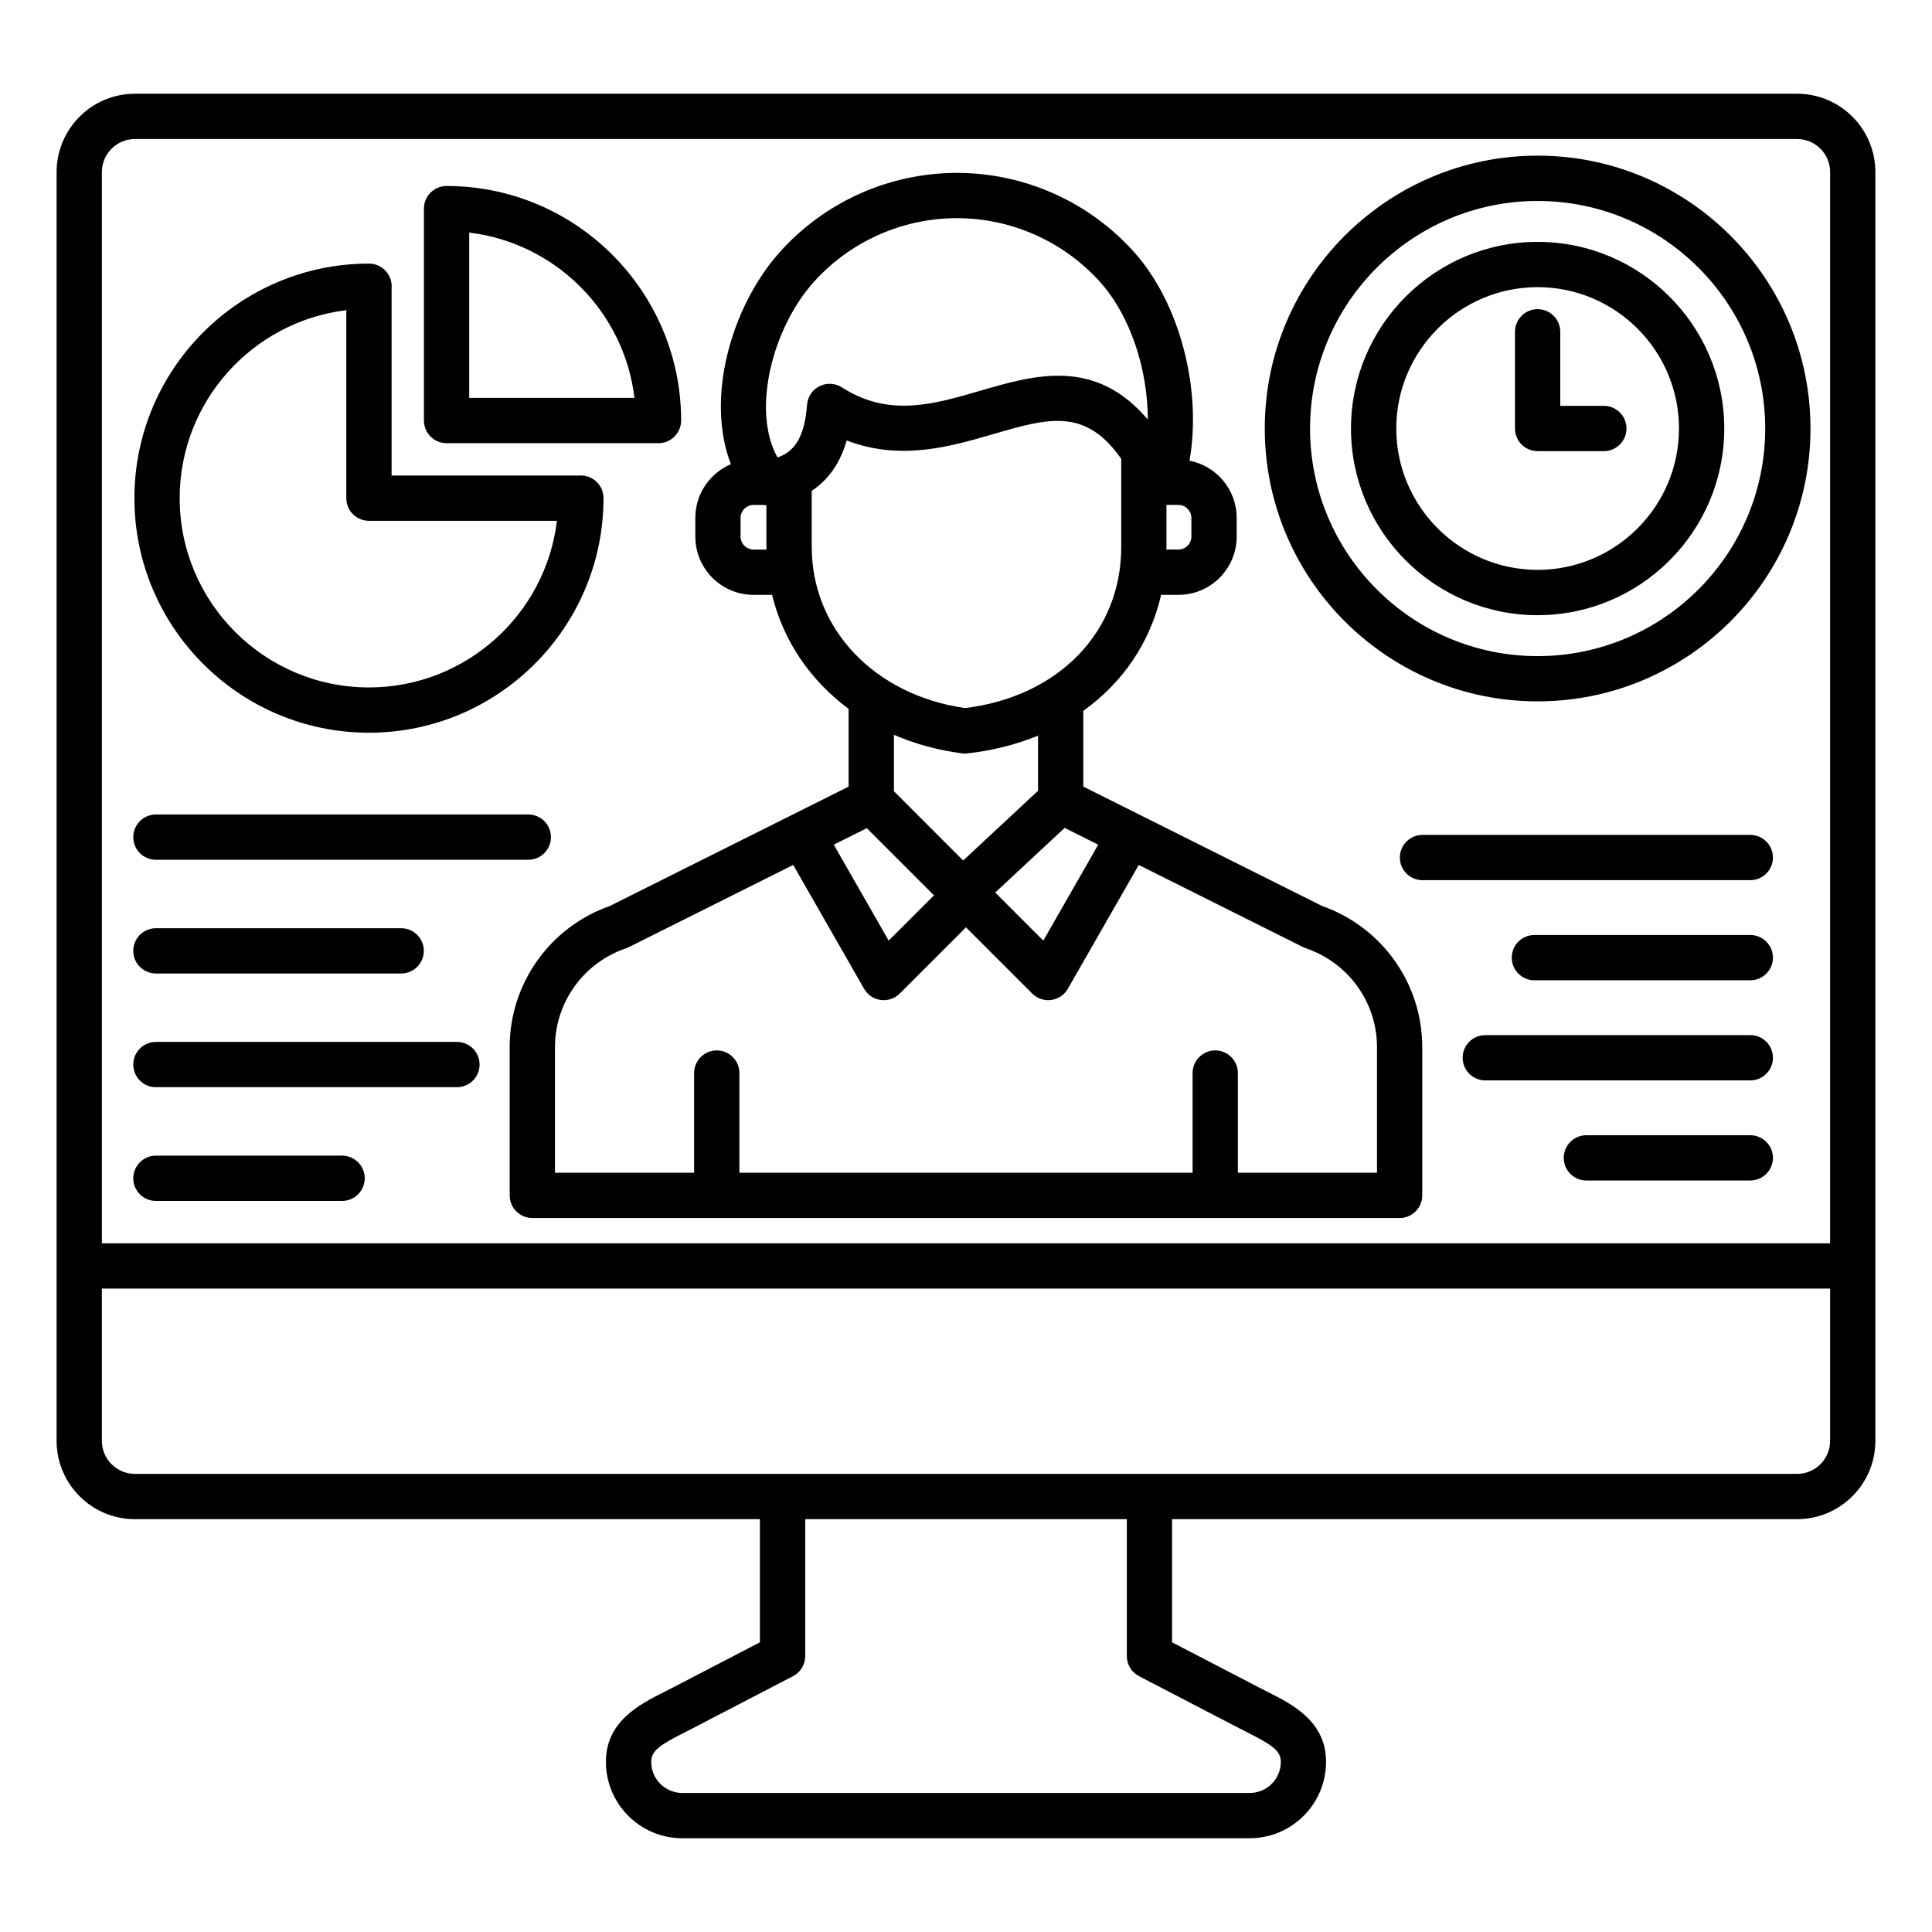 <svg id="Layer_1" enable-background="new 0 0 512 512" viewBox="0 0 512 512" xmlns="http://www.w3.org/2000/svg"><path d="m476.24 24.84h-440.48c-11.45 0-20.76 9.31-20.76 20.76v336.24c0 11.45 9.31 20.76 20.76 20.76h165.62v32.63l-23.33 12.12c-.69.36-1.37.7-2.06 1.05-6.51 3.29-15.42 7.79-15.42 18.51 0 11.16 9.08 20.24 20.24 20.24h150.37c11.16 0 20.24-9.08 20.24-20.24 0-10.73-8.91-15.23-15.42-18.51-.68-.35-1.37-.69-2.06-1.05l-23.33-12.12v-32.63h165.62c11.45 0 20.76-9.31 20.76-20.76v-336.24c.01-11.45-9.3-20.76-20.75-20.76zm-440.48 12h440.48c4.83 0 8.76 3.93 8.76 8.76v283.89h-458v-283.89c0-4.83 3.93-8.76 8.76-8.76zm266.09 407.36 26.57 13.81c.73.38 1.45.75 2.18 1.11 6.73 3.4 8.83 4.92 8.83 7.8 0 4.54-3.7 8.24-8.24 8.24h-150.37c-4.54 0-8.24-3.7-8.24-8.24 0-2.88 2.1-4.4 8.83-7.8.73-.37 1.45-.73 2.18-1.11l26.57-13.81c1.99-1.03 3.23-3.08 3.23-5.32v-36.28h85.23v36.28c0 2.24 1.24 4.29 3.23 5.32zm174.39-53.6h-440.48c-4.83 0-8.76-3.93-8.76-8.76v-40.35h458v40.35c0 4.83-3.93 8.76-8.76 8.76zm-276.55-232.96h4.92c2.95 12.17 10.12 22.67 20.28 30.21v20.61l-63.29 31.64c-15.89 5.59-26.53 20.57-26.53 37.39v39.3c0 3.31 2.69 6 6 6h229.84c3.31 0 6-2.69 6-6v-39.3c0-16.82-10.64-31.79-26.53-37.39l-63.29-31.64v-20.08c10.47-7.48 17.72-18.12 20.62-30.74h4.59c8.51 0 15.43-6.92 15.43-15.42v-4.99c0-7.5-5.39-13.77-12.5-15.14 3.3-18.67-2.44-41.51-14.55-55.13-11.94-13.43-29.11-21.14-47.09-21.14-17.97 0-35.13 7.71-47.07 21.14-12.73 14.32-19.61 38.57-12.82 56.06-5.53 2.34-9.43 7.83-9.43 14.21v4.99c0 8.5 6.92 15.42 15.42 15.42zm0-12c-1.86 0-3.43-1.57-3.43-3.42v-4.99c0-1.86 1.57-3.42 3.43-3.42h2.57c.28.05.56.08.85.1v11.07c0 .23.01.45.02.68h-3.44zm82.45 73.76 8.9 4.45-14.55 25.42-12.74-12.74zm-34.63 17.87-12 12-14.55-25.42 8.76-4.38zm98.61 14.05c11.24 3.83 18.8 14.34 18.8 26.17v33.3h-36.87v-26.42c0-3.31-2.69-6-6-6s-6 2.69-6 6v26.42h-120.1v-26.42c0-3.31-2.69-6-6-6s-6 2.69-6 6v26.42h-36.87v-33.3c0-11.83 7.55-22.34 18.8-26.17.26-.09.51-.19.75-.31l43.58-21.79 18.79 32.82c.93 1.62 2.56 2.72 4.41 2.97.27.04.53.05.79.05 1.58 0 3.11-.62 4.24-1.76l17.56-17.55 17.55 17.55c1.13 1.13 2.66 1.76 4.24 1.76.26 0 .53-.02.79-.05 1.85-.25 3.48-1.34 4.41-2.97l18.79-32.82 43.58 21.79c.26.12.51.23.76.31zm-71.02-41.76-19.84 18.48-18.36-18.36v-14.95c5.52 2.39 11.57 4.07 18.03 4.92l.72.09.72-.08c6.75-.76 13.02-2.36 18.72-4.7v14.6zm-19.33-21.91c-23.97-3.44-40.65-20.91-40.65-42.69v-14.9c4.43-2.91 7.54-7.35 9.27-13.34 14.17 5.5 27.59 1.6 38.7-1.64 14.73-4.29 24.5-7.12 34.05 6.51v23.37c0 22.55-16.6 39.63-41.37 42.69zm59.96-45.43c0 1.86-1.57 3.42-3.43 3.42h-3.19c0-.23.02-.45.02-.68v-11.16h3.17c1.86 0 3.43 1.57 3.43 3.42zm-100.24-67.29c9.67-10.88 23.55-17.11 38.1-17.11 14.56 0 28.46 6.24 38.12 17.11 7.9 8.89 12.49 23.13 12.47 36.25-13.98-16.49-30.01-11.82-44.45-7.61-12.45 3.63-24.21 7.05-36.62-.91-1.78-1.14-4.03-1.26-5.92-.32s-3.15 2.81-3.31 4.92c-.68 8.96-3.56 12.52-7.84 13.97-6.97-12.6-1.22-34.3 9.45-46.3zm-117.71 119.25c34.28 0 62.16-27.89 62.16-62.18 0-3.31-2.69-5.99-6-5.99-.12 0-.23 0-.34.01h-49.82v-49.67c.01-.16.02-.32.02-.49 0-3.31-2.69-6-6-6h-.02c-34.28 0-62.16 27.89-62.16 62.16s27.88 62.16 62.16 62.16zm-6-111.97v49.81c0 3.31 2.69 6 6 6h49.81c-2.97 24.84-24.18 44.16-49.81 44.16-27.66 0-50.16-22.5-50.16-50.16 0-25.63 19.32-46.83 44.16-49.81zm26.57 35.24h56.16c1.59 0 3.12-.64 4.24-1.77 1.13-1.13 1.76-2.66 1.76-4.25-.01-34.25-27.89-62.13-62.14-62.14h-.02c-3.31 0-6 2.69-6 6v56.16c0 3.31 2.69 6 6 6zm6-55.81c22.86 2.74 41.06 20.93 43.8 43.81h-43.8zm283.14 101.39c27.27 0 49.46-22.19 49.46-49.46s-22.19-49.47-49.46-49.47-49.46 22.19-49.46 49.46 22.19 49.47 49.46 49.47zm0-86.93c20.66 0 37.46 16.81 37.46 37.46s-16.81 37.46-37.46 37.46-37.46-16.81-37.46-37.46 16.8-37.46 37.46-37.46zm0 109.77c39.87 0 72.31-32.44 72.31-72.31s-32.44-72.31-72.31-72.31-72.31 32.44-72.31 72.31 32.44 72.31 72.31 72.31zm0-132.61c33.25 0 60.31 27.05 60.31 60.31s-27.05 60.31-60.31 60.31c-33.25 0-60.31-27.05-60.31-60.31s27.06-60.31 60.31-60.31zm-6 60.3v-25.63c0-3.31 2.69-6 6-6s6 2.69 6 6v19.63h11.55c3.31 0 6 2.69 6 6s-2.69 6-6 6h-17.55c-3.31 0-6-2.68-6-6zm-366.17 108.29c0-3.31 2.69-6 6-6h98.69c3.31 0 6 2.69 6 6s-2.69 6-6 6h-98.69c-3.31 0-6-2.69-6-6zm0 30.14c0-3.31 2.69-6 6-6h65c3.31 0 6 2.69 6 6s-2.69 6-6 6h-65c-3.31 0-6-2.69-6-6zm0 30.13c0-3.31 2.69-6 6-6h79.78c3.31 0 6 2.69 6 6s-2.69 6-6 6h-79.78c-3.31 0-6-2.68-6-6zm0 30.14c0-3.31 2.69-6 6-6h49.34c3.31 0 6 2.69 6 6s-2.69 6-6 6h-49.34c-3.31 0-6-2.68-6-6zm434.53-85c0 3.31-2.69 6-6 6h-86.87c-3.31 0-6-2.69-6-6s2.69-6 6-6h86.87c3.32 0 6 2.69 6 6zm0 26.53c0 3.31-2.69 6-6 6h-57.22c-3.31 0-6-2.69-6-6s2.69-6 6-6h57.22c3.32 0 6 2.69 6 6zm0 26.53c0 3.31-2.69 6-6 6h-70.23c-3.31 0-6-2.69-6-6s2.69-6 6-6h70.23c3.32 0 6 2.69 6 6zm0 26.53c0 3.31-2.69 6-6 6h-43.44c-3.31 0-6-2.69-6-6s2.69-6 6-6h43.44c3.32 0 6 2.69 6 6z"/></svg>